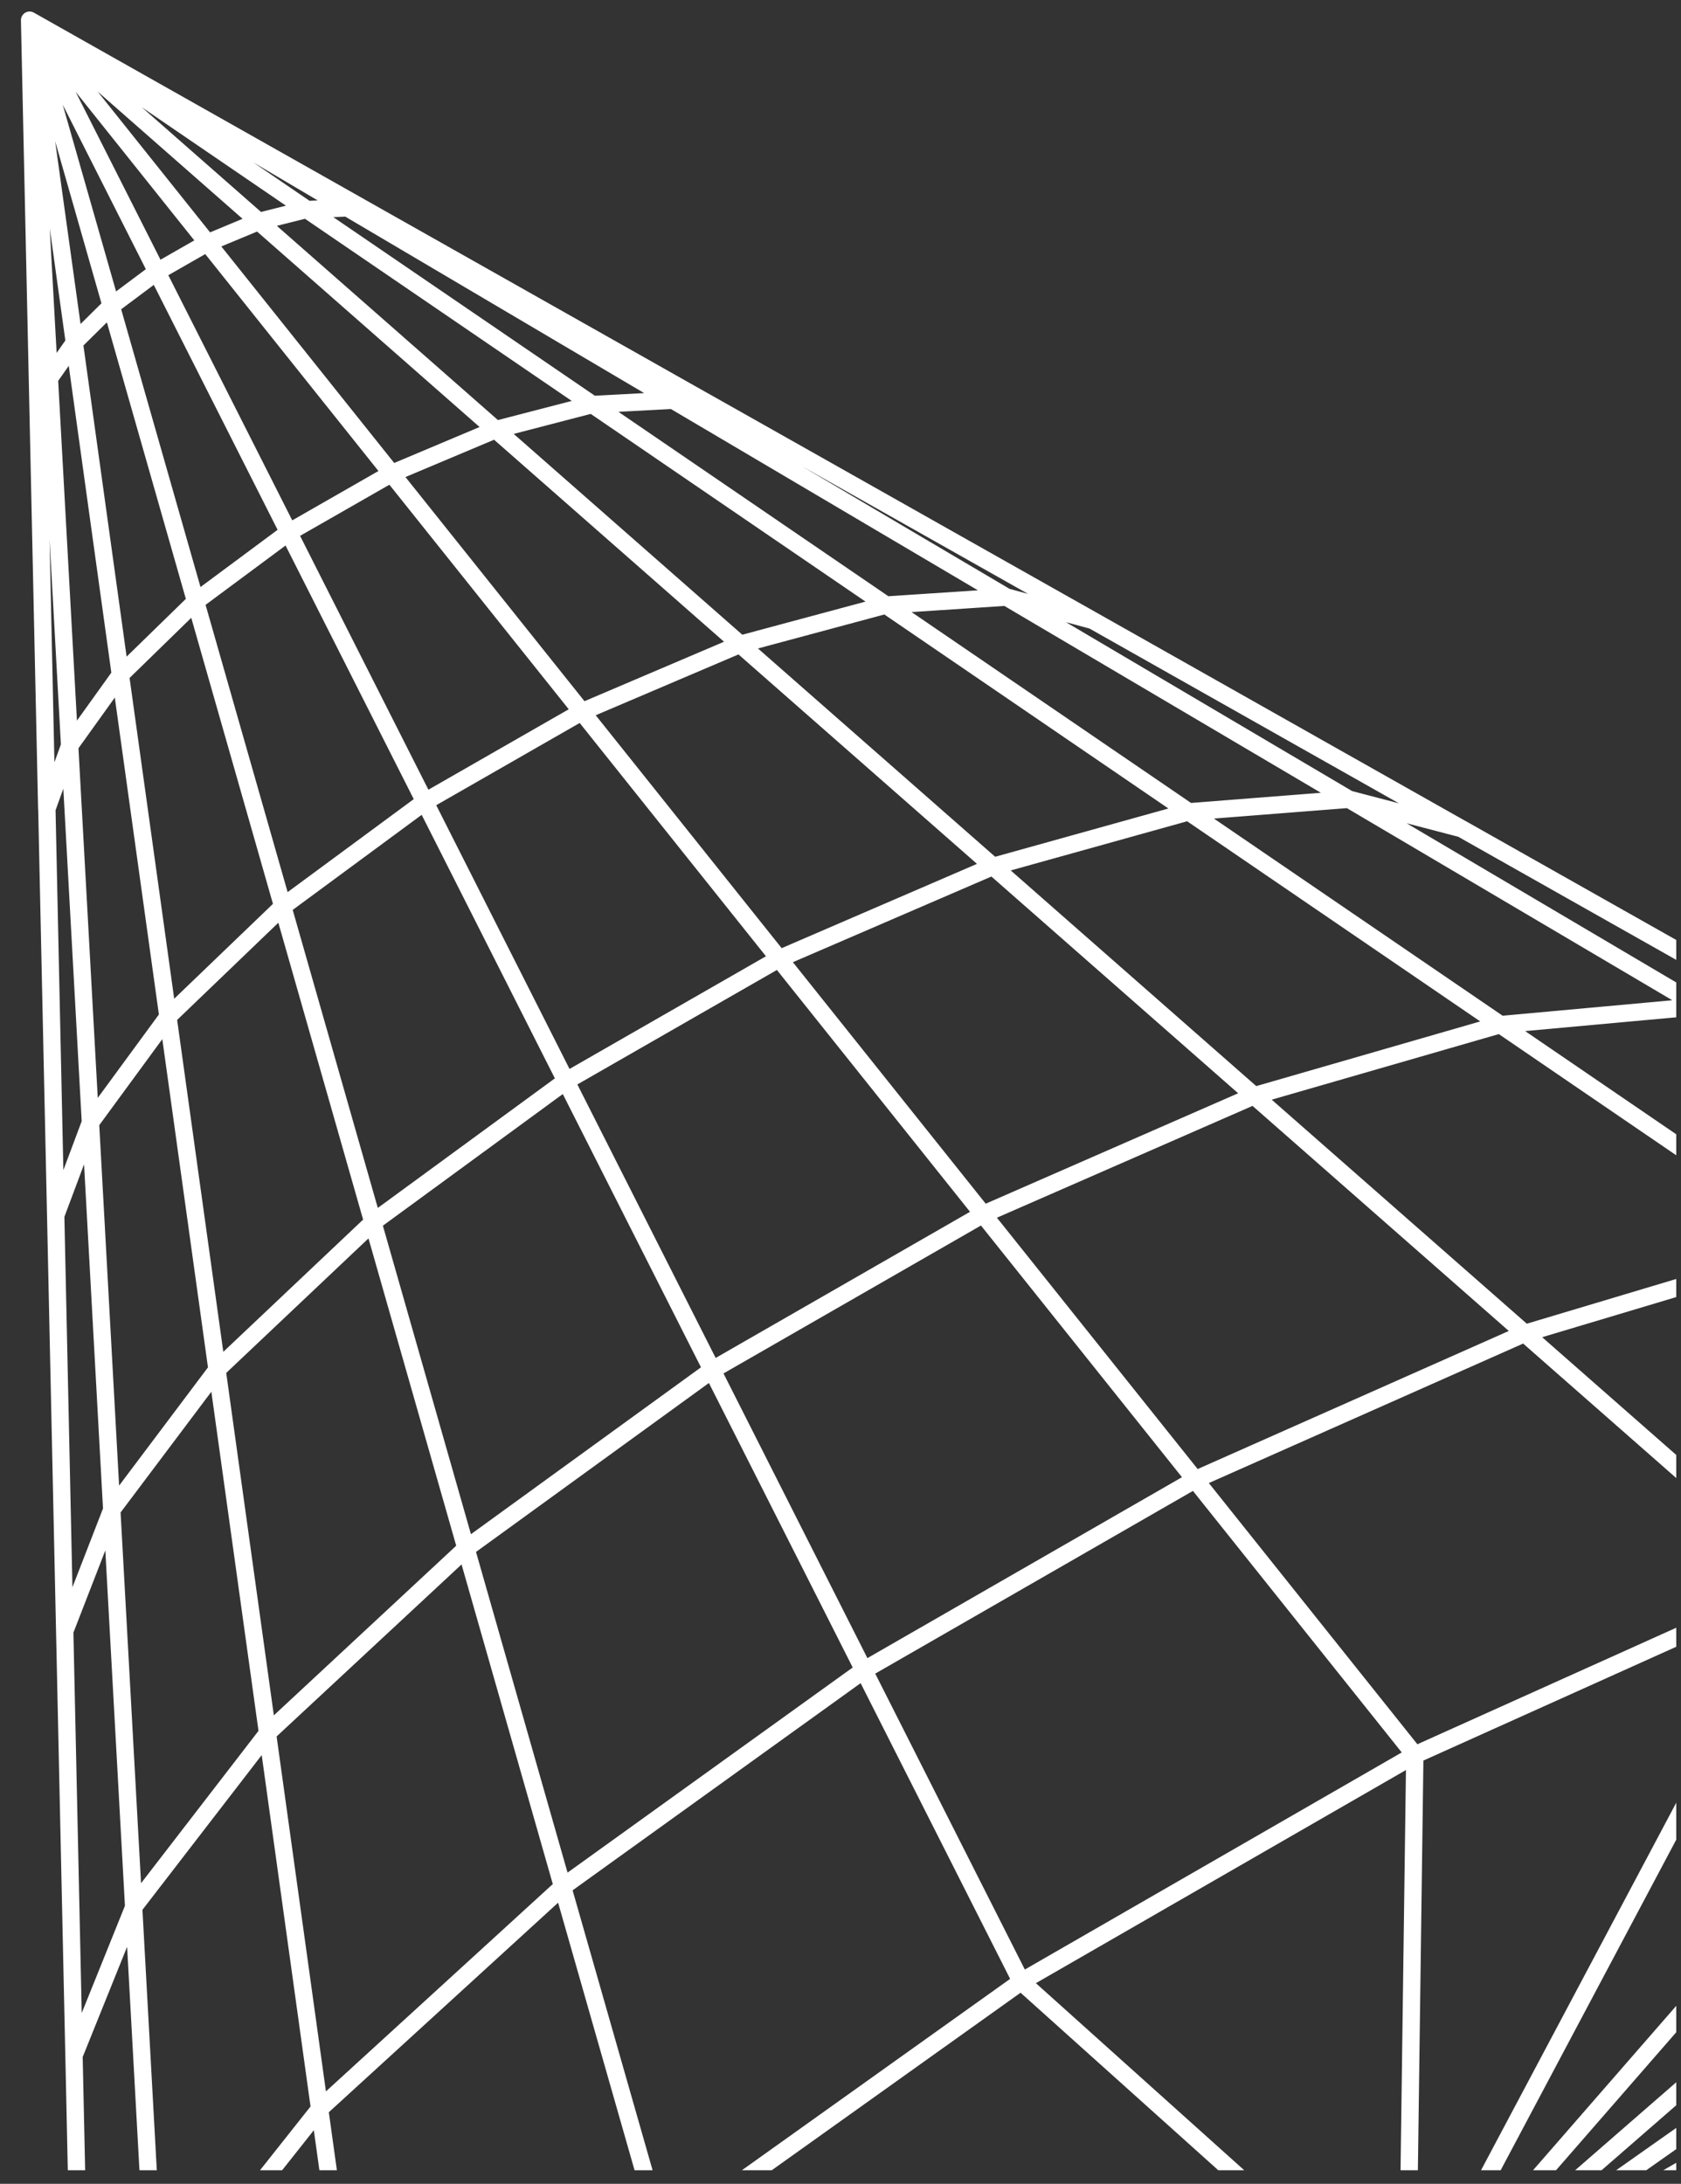 <svg width="77" height="100" viewBox="0 0 77 100" fill="none"
  xmlns="http://www.w3.org/2000/svg">
  <rect x="0" y="0" width="77" height="100" fill="#333333" stroke="none"/>
  <g clip-path="url(#clip0_74_916)">
    <path
      d="M4.262 134.276L64.453 106.607M64.453 106.607L123.268 72.675M64.453 106.607L11.094 144.18M64.453 106.607L119.679 67.717M122.053 80.13L64.453 106.603M64.453 106.603L8.216 125.249M64.453 106.603L20.807 144.581M64.453 106.603L111.315 65.827L94.377 55.832L83.456 56.983L69.844 61.056L54.74 67.757L39.564 76.482L25.769 86.402L14.646 96.564L7.148 106.028L8.208 125.249M64.453 106.603L98.652 67.356M64.453 106.603L17.119 114.324M30.358 102.443L64.453 106.599M64.453 106.599L79.84 120.414M64.453 106.599L64.144 129.484M64.453 106.599L82.67 72.314M4.258 134.268L3.817 113.971L7.152 106.028L6.12 87.327L12.257 79.368L9.939 62.703L7.692 46.551L5.512 30.883L3.401 15.679L5.088 14.012L7.18 12.448L9.498 11.122L11.852 10.141L14.047 9.59L27.119 18.513L40.576 27.703L54.438 37.167L68.725 46.92L83.452 56.975L98.644 67.348L111.307 65.819L119.671 67.705L123.256 72.663L122.041 80.122L116.384 89.375L106.909 99.668L94.42 110.252L64.446 106.595L33.562 142.04L20.795 144.577L11.082 144.172L5.334 140.699L4.25 134.264L8.204 125.245L17.108 114.32L14.639 96.56L12.249 79.364L21.339 70.912L32.609 62.739L45.03 55.605L57.447 50.175L68.721 46.92L77.867 46.086L94.369 55.828L101.736 57.586L119.675 67.713M1.356 0.932L1.745 18.795M1.356 0.932L2.261 17.326M1.356 0.932L3.408 15.691L2.261 17.326M1.745 18.795L2.261 17.326M1.745 18.795L2.142 37.036M17.119 114.332L30.358 102.451M30.358 102.451L46.777 90.741L64.807 80.36M30.358 102.451L25.773 86.41L21.351 70.924L17.08 55.967L12.951 41.513L8.958 27.536L5.096 14.016L1.356 0.928M64.807 80.36L82.67 72.322M64.807 80.36L54.744 67.76L45.042 55.617L35.685 43.903L26.655 32.597L17.933 21.681L9.506 11.13L1.356 0.928M64.807 80.36L64.453 106.611M94.424 110.263L79.84 120.422L64.144 129.492L48.369 136.876M2.261 17.326L3.19 34.146M33.57 142.056L48.369 136.88L64.453 106.611M64.453 106.611L116.396 89.391M64.453 106.611L5.346 140.714M3.19 34.146L2.146 37.036L2.551 55.661L2.964 74.684L3.389 94.119M3.19 34.146L4.143 51.41L5.119 69.134L6.124 87.335L3.389 94.119M3.19 34.146L5.524 30.891L8.962 27.54L13.221 24.38M3.389 94.119L3.821 113.979M98.652 67.364L82.674 72.326L69.848 61.064L57.459 50.187L45.487 39.675L33.907 29.509L22.705 19.672L11.86 10.149L1.356 0.928M106.921 99.684L64.457 106.611L46.781 90.745L39.572 76.49L32.625 62.751L25.924 49.504L19.462 36.722L13.221 24.38M13.221 24.38L7.191 12.456L1.364 0.928L14.063 9.597L15.917 9.518L30.835 18.323L33.514 19.077M13.221 24.38L17.937 21.681L22.709 19.672L27.131 18.525L30.831 18.327L46.122 27.354L61.802 36.607L77.883 46.098L84.175 47.674L97.965 55.459L101.748 57.594M17.282 9.915L15.917 9.522L1.36 0.932M2.968 74.68L5.123 69.13L9.95 62.711L17.084 55.967L25.924 49.5L35.69 43.899L45.491 39.671L54.45 37.175L61.798 36.599L66.946 37.945L80.888 45.816L84.171 47.67M2.551 55.653L4.143 51.402L7.7 46.551L12.951 41.509L19.458 36.714L26.655 32.59L33.907 29.501L40.584 27.707L46.118 27.342L50.06 28.413M50.06 28.413L64.219 36.408L66.942 37.945M50.06 28.413L47.948 27.223L33.506 19.073L32.053 18.255L17.274 9.911L16.528 9.49L1.356 0.924"
      stroke="white" stroke-width="0.794" stroke-linecap="round"
      stroke-linejoin="round" />
  </g>
  <defs>
    <clipPath id="clip0_74_916">
      <rect width="76" height="99" fill="white"
        transform="translate(0.783 0.377)" />
    </clipPath>
  </defs>
</svg>